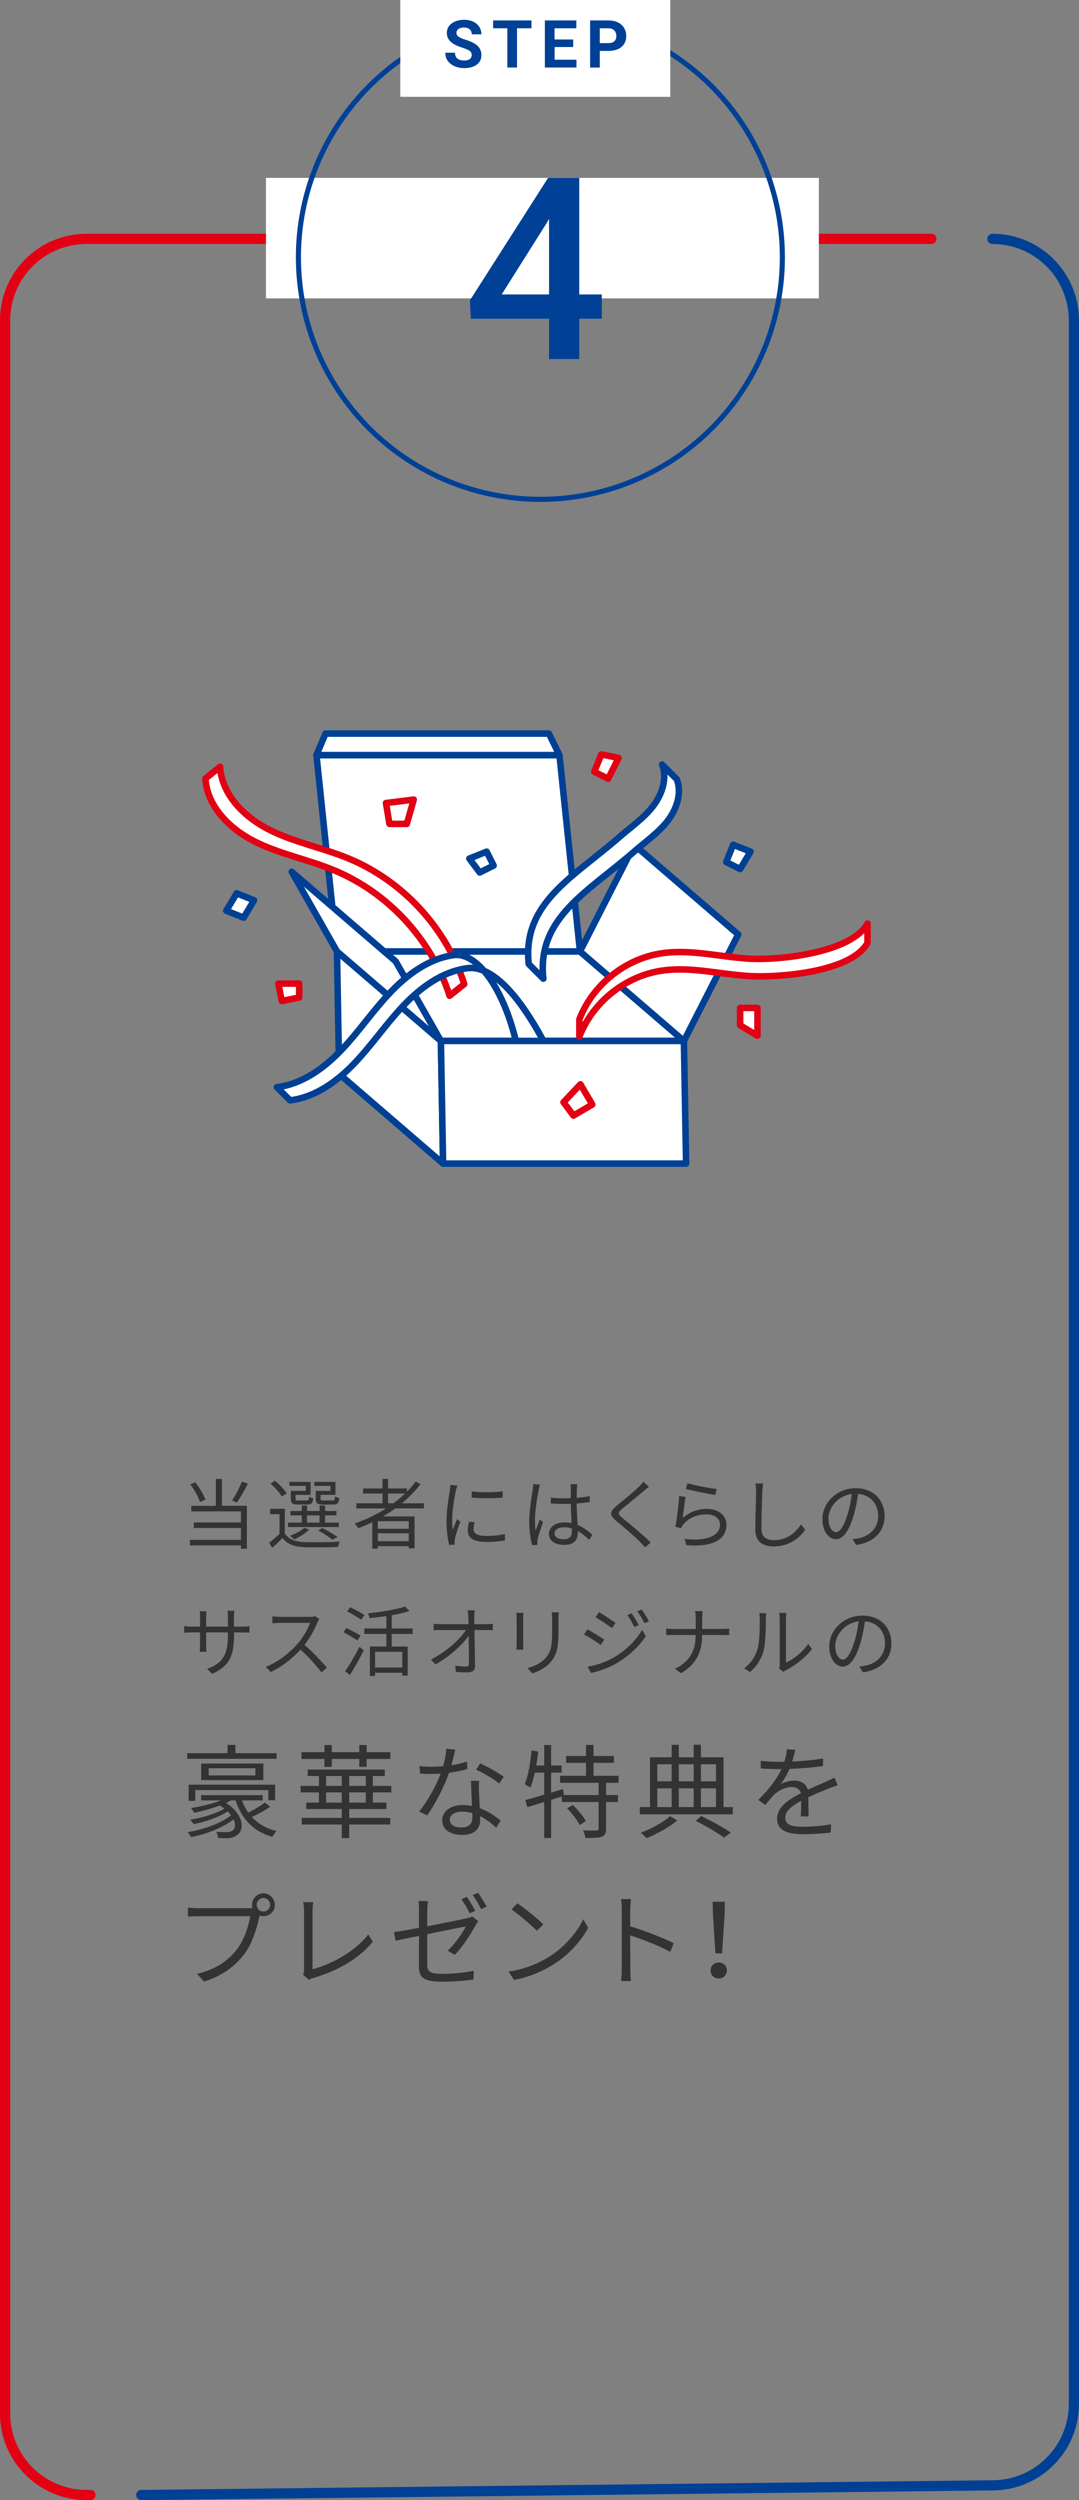 <?xml version="1.0" encoding="UTF-8"?><svg id="_レイヤー_2" xmlns="http://www.w3.org/2000/svg" viewBox="0 0 211.81 490.66"><rect x="0" y="0" width="211.81" height="490.66" fill="#808080" stroke="none"/><defs><style>.cls-1,.cls-2,.cls-3{stroke-width:1.28px;}.cls-1,.cls-2,.cls-3,.cls-4,.cls-5{stroke-linecap:round;stroke-linejoin:round;}.cls-1,.cls-2,.cls-6{fill:#fff;}.cls-1,.cls-5{stroke:#e20012;}.cls-2,.cls-3,.cls-4{stroke:#004094;}.cls-3,.cls-4,.cls-5,.cls-7{fill:none;}.cls-4,.cls-5{stroke-width:2px;}.cls-7{stroke:#004096;stroke-miterlimit:10;}.cls-8{fill:#333;}.cls-8,.cls-6,.cls-9{stroke-width:0px;}.cls-9{fill:#004096;}</style></defs><g id="_アイコン"><path class="cls-5" d="m17.75,489.66h-.75c-8.84,0-16-7.16-16-16V62.88c0-8.84,7.16-16,16-16h165.83"/><path class="cls-4" d="m194.81,46.88h0c8.84,0,16,7.16,16,16v408.88c0,8.84-7.16,16-16,16l-167.08,1.9"/><path class="cls-8" d="m43.57,295.52h4.89v8.43h-1.16v-.66h-10.03v-1.09h10.03v-2.33h-9.25v-1.08h9.25v-2.17h-9.75v-1.09h4.81v-5.28h1.2v5.28Zm-4.3-.75c-.32-.96-1.12-2.42-1.91-3.46l.97-.41c.84,1.05,1.65,2.46,2,3.41l-1.06.46Zm9.39-3.6c-.63,1.28-1.47,2.73-2.15,3.71l-.96-.39c.66-.97,1.49-2.57,1.94-3.72l1.17.4Z"/><path class="cls-8" d="m55.9,300.93c.7,1.12,2.04,1.64,3.79,1.71,1.69.08,5.19.03,7.02-.09-.14.24-.32.74-.36,1.05-1.7.08-4.93.11-6.63.04-1.98-.07-3.34-.61-4.27-1.8-.63.66-1.3,1.29-2.03,1.95l-.58-1.04c.63-.46,1.37-1.09,2.03-1.72v-3.87h-1.84v-1.05h2.88v4.81Zm-.58-7.21c-.39-.75-1.35-1.82-2.22-2.55l.86-.57c.88.71,1.88,1.74,2.29,2.49l-.93.63Zm11.19,5.97h-9.97v-.87h2.7v-1.42h-2.22v-.86h2.22v-1.08h1.04v1.08h2.46v-1.08h1.07v1.08h2.25v.86h-2.25v1.42h2.71v.87Zm-6.48-8.08h-3.21v-.78h4.15v2.54h-2.96v.78c0,.27.08.33.56.33h1.62c.36,0,.44-.09.48-.75.2.15.55.27.83.31-.11.97-.39,1.23-1.16,1.23h-1.86c-1.11,0-1.39-.23-1.39-1.12v-1.56h2.94v-.97Zm.69,8.59c-.76.72-1.96,1.46-2.96,1.93-.18-.19-.58-.55-.83-.71,1.02-.4,2.13-.97,2.79-1.57l.99.34Zm-.45-1.38h2.46v-1.42h-2.46v1.42Zm4.59-7.21h-3.17v-.78h4.16v2.54h-2.92v.76c0,.29.09.35.58.35h1.79c.36,0,.43-.09.48-.79.2.13.55.25.83.31-.11,1-.39,1.28-1.19,1.28h-2.01c-1.11,0-1.42-.23-1.42-1.12v-1.56h2.88v-.97Zm.34,10.56c-.63-.55-1.71-1.26-2.74-1.79l.79-.5c1.09.53,2.32,1.25,3.03,1.8l-1.08.48Z"/><path class="cls-8" d="m77.6,296.04c-.78.56-1.59,1.08-2.42,1.56h6.2v6.27h-1.14v-.42h-6.07v.48h-1.09v-5.19c-.9.43-1.83.84-2.75,1.18-.13-.24-.5-.69-.71-.92,2.17-.76,4.27-1.75,6.17-2.97h-5.83v-1h5.13v-1.92h-3.83v-.99h3.83v-1.87h1.09v1.87h3.71v.62c.63-.63,1.2-1.29,1.71-1.98l.94.51c-1.05,1.38-2.28,2.64-3.64,3.76h4.32v1h-5.61Zm2.64,2.5h-6.07v1.49h6.07v-1.49Zm0,3.93v-1.56h-6.07v1.56h6.07Zm-3.01-7.44c.81-.6,1.58-1.25,2.28-1.92h-3.33v1.92h1.05Z"/><path class="cls-8" d="m89.77,291.54c-.09.26-.23.74-.29,1.01-.29,1.36-.72,4.02-.72,5.68,0,.72.03,1.32.12,2.04.26-.68.58-1.54.83-2.13l.65.48c-.38,1.05-.92,2.62-1.05,3.33-.05.21-.08.5-.08.66l.04.52-1.08.08c-.3-1.05-.54-2.76-.54-4.77,0-2.19.48-4.74.66-5.96.04-.34.1-.73.1-1.05l1.35.1Zm3.39,7.2c-.13.54-.2.96-.2,1.37,0,.67.45,1.33,2.49,1.33,1.33,0,2.47-.12,3.67-.39v1.26c-.9.18-2.14.3-3.69.3-2.49,0-3.6-.83-3.6-2.22,0-.54.11-1.12.24-1.75l1.08.11Zm-.58-6.06c1.62.27,4.62.21,6.1,0v1.23c-1.59.17-4.47.17-6.09,0v-1.23Z"/><path class="cls-8" d="m106,291.38c-.09.24-.21.73-.25,1-.3,1.38-.74,4.32-.74,5.98,0,.72.03,1.3.13,2.02.24-.67.58-1.56.84-2.16l.63.5c-.38,1.03-.9,2.55-1.05,3.28-.04.2-.09.48-.08.66,0,.15.03.36.05.51l-1.07.09c-.3-1.07-.57-2.7-.57-4.71,0-2.17.5-5.01.68-6.24.06-.34.1-.73.1-1.05l1.32.11Zm9.66,10.81c-.73-.69-1.47-1.28-2.23-1.7v.27c0,1.23-.57,2.43-2.58,2.43s-3.09-.83-3.09-2.15c0-1.25,1.11-2.26,3.06-2.26.5,0,.96.04,1.38.13-.04-1.14-.13-2.56-.15-3.79-.48.02-.95.03-1.43.03-.84,0-1.62-.04-2.49-.09v-1.14c.84.09,1.65.13,2.52.13.46,0,.93-.02,1.4-.03v-1.84c0-.25-.03-.65-.08-.9h1.36c-.04.29-.07.58-.09.89-.01.4-.03,1.09-.04,1.78.9-.06,1.77-.18,2.57-.34v1.17c-.81.13-1.68.22-2.57.29.02,1.48.12,2.97.18,4.21,1.2.48,2.14,1.25,2.92,1.93l-.65.98Zm-3.42-2.21c-.48-.17-.99-.24-1.51-.24-1.11,0-1.88.5-1.88,1.18,0,.74.72,1.16,1.79,1.16,1.26,0,1.62-.62,1.62-1.6,0-.14,0-.32-.02-.5Z"/><path class="cls-8" d="m127.4,291.77c-.33.24-.78.63-1.02.84-1.04.88-3.17,2.59-4.26,3.5-.9.78-.9,1,.06,1.8,1.35,1.08,4.09,3.36,5.55,4.8l-1.08.97c-.3-.36-.71-.73-1.02-1.08-.81-.87-3.28-2.98-4.68-4.12-1.39-1.17-1.25-1.84.11-2.97,1.11-.94,3.36-2.71,4.36-3.73.3-.3.69-.72.86-.99l1.12.99Z"/><path class="cls-8" d="m134.02,297.92c1.42-1.25,3.03-1.79,4.8-1.79,2.28,0,3.79,1.37,3.79,3.11,0,2.67-2.35,4.47-7.88,4l-.36-1.23c4.68.57,6.97-.78,6.97-2.8,0-1.18-1.09-2.01-2.61-2.01-1.98,0-3.54.72-4.59,1.96-.21.25-.34.51-.45.75l-1.12-.27c.3-1.35.66-4.47.75-6.03l1.27.17c-.19,1.02-.45,3.18-.58,4.14Zm.92-6.84c1.28.41,4.42,1.02,5.75,1.14l-.29,1.17c-1.41-.2-4.63-.86-5.77-1.17l.31-1.14Z"/><path class="cls-8" d="m149.8,291.15c-.08.48-.12,1-.15,1.49-.06,1.68-.18,5.19-.18,7.41,0,1.63,1.05,2.21,2.43,2.21,2.73,0,4.28-1.53,5.34-3.08l.83,1.04c-1,1.41-2.92,3.27-6.2,3.27-2.13,0-3.6-.9-3.6-3.32,0-2.21.15-5.96.15-7.53,0-.54-.04-1.07-.13-1.5h1.51Z"/><path class="cls-8" d="m167.36,302.06c.46-.03.92-.1,1.27-.18,1.91-.42,3.76-1.83,3.76-4.39,0-2.25-1.42-4.09-3.94-4.3-.2,1.38-.48,2.88-.88,4.27-.92,3.04-2.1,4.62-3.48,4.62s-2.65-1.53-2.65-3.97c0-3.23,2.88-6.04,6.51-6.04s5.7,2.46,5.7,5.46-2.05,5.2-5.59,5.67l-.69-1.12Zm-.98-4.86c.38-1.23.66-2.64.83-4-2.85.36-4.59,2.8-4.59,4.8,0,1.88.87,2.7,1.51,2.7s1.49-.99,2.25-3.5Z"/><path class="cls-8" d="m47.59,319.23c.66,0,1.17-.04,1.37-.08v1.26c-.15-.01-.71-.04-1.37-.04h-1.65v.53c0,4-.86,6.06-4.29,7.59l-1-.95c2.73-1.05,4.09-2.34,4.09-6.54v-.63h-4.27v2.43c0,.56.04,1.21.06,1.37h-1.32c.02-.15.06-.79.06-1.37v-2.43h-1.61c-.66,0-1.33.04-1.51.06v-1.31c.13.03.87.11,1.51.11h1.61v-1.92c0-.48-.04-.95-.06-1.09h1.33c-.01.15-.07.57-.07,1.09v1.92h4.27v-1.88c0-.58-.04-1.08-.08-1.23h1.35c-.02.15-.08.65-.08,1.23v1.88h1.65Z"/><path class="cls-8" d="m62.68,317.76c-.09.12-.29.45-.38.66-.51,1.29-1.46,3.04-2.52,4.4,1.58,1.35,3.41,3.3,4.38,4.47l-1.05.92c-1-1.32-2.59-3.09-4.12-4.46-1.6,1.72-3.63,3.38-5.85,4.38l-.96-1c2.42-.95,4.63-2.73,6.18-4.46,1.02-1.16,2.12-2.94,2.49-4.17h-5.85c-.53,0-1.35.06-1.52.08v-1.37c.21.03,1.07.11,1.52.11h5.79c.5,0,.88-.06,1.12-.13l.77.58Z"/><path class="cls-8" d="m70.15,321.94c-.61-.42-1.84-1.14-2.76-1.62l.62-.81c.87.43,2.12,1.09,2.77,1.51l-.63.92Zm-2.4,6.04c.81-1.12,1.96-3.11,2.83-4.8l.81.73c-.78,1.58-1.83,3.44-2.71,4.82l-.93-.75Zm3.15-10.11c-.61-.43-1.86-1.15-2.77-1.65l.62-.79c.91.43,2.17,1.12,2.8,1.54l-.65.9Zm6,2.81v2.46h3.13v5.71h-1.06v-.56h-5.34v.63h-1.02v-5.79h3.23v-2.46h-4.32v-1.08h4.32v-2.43c-1.1.17-2.24.3-3.3.4-.04-.27-.19-.69-.3-.94,2.58-.27,5.59-.74,7.26-1.33l.88.87c-.97.33-2.19.62-3.48.84v2.59h4.11v1.08h-4.11Zm2.07,3.49h-5.34v3.09h5.34v-3.09Z"/><path class="cls-8" d="m95.47,318.76c.39,0,.98-.04,1.28-.09v1.26c-.35-.02-.87-.03-1.23-.03h-2.38c.04,2.25.09,5.23.11,7.11,0,.78-.47,1.2-1.37,1.2-.76,0-1.67-.03-2.4-.09l-.1-1.23c.72.12,1.56.18,2.12.18.43,0,.55-.2.55-.6,0-1.2-.01-3.43-.04-5.44-1.25,1.77-3.87,4.2-6.55,5.62l-.86-.98c3.03-1.48,5.7-3.97,6.88-5.77h-4.95c-.5,0-.93.01-1.4.04v-1.27c.44.06.92.09,1.38.09h5.46c-.01-.6-.03-1.11-.04-1.46-.03-.36-.04-.83-.13-1.26h1.39c-.06.42-.09.84-.09,1.26l.03,1.46h2.35Z"/><path class="cls-8" d="m102.74,316.53c-.03.29-.04.72-.04,1.08v5.01c0,.38.02.87.04,1.14h-1.38c.02-.22.06-.71.06-1.15v-5c0-.27-.03-.79-.06-1.08h1.38Zm6.95-.1c-.03.36-.06.79-.06,1.29v2.43c0,3.6-.48,4.78-1.56,6.07-.97,1.17-2.47,1.82-3.57,2.19l-.98-1.04c1.38-.34,2.67-.95,3.6-2,1.08-1.25,1.26-2.46,1.26-5.29v-2.37c0-.49-.04-.93-.08-1.29h1.38Z"/><path class="cls-8" d="m118.62,321.78l-.69,1.05c-.75-.54-2.37-1.59-3.29-2.05l.68-1.02c.88.48,2.64,1.56,3.3,2.03Zm1.74,3.58c2.49-1.42,4.47-3.39,5.69-5.5l.72,1.25c-1.3,2.01-3.38,3.94-5.78,5.35-1.5.88-3.57,1.58-4.96,1.86l-.69-1.22c1.65-.28,3.51-.88,5.02-1.74Zm.48-6.87l-.71,1.04c-.72-.55-2.35-1.63-3.22-2.14l.67-1c.88.49,2.61,1.65,3.25,2.11Zm4.54.44l-.86.39c-.38-.79-.87-1.68-1.36-2.35l.82-.36c.38.54,1.05,1.62,1.4,2.33Zm2.01-.75l-.86.39c-.4-.79-.93-1.65-1.42-2.33l.84-.36c.41.52,1.07,1.6,1.44,2.29Z"/><path class="cls-8" d="m141.83,319.69c.5,0,1.07-.03,1.3-.06v1.28c-.24-.03-.85-.04-1.32-.04h-3.98c0,3.3-1.12,5.73-4.15,7.5l-1.17-.87c2.82-1.33,4.05-3.54,4.06-6.63h-4.39c-.57,0-1.11.01-1.41.04v-1.29c.3.03.84.08,1.38.08h4.42v-2.03c0-.45-.06-1.18-.13-1.48h1.49c-.04.3-.09,1.05-.09,1.5v2.01h3.99Z"/><path class="cls-8" d="m146.08,327.4c1.26-.9,2.16-2.24,2.61-3.69.44-1.38.45-4.36.45-6.03,0-.45-.04-.78-.1-1.09h1.38c-.02.18-.08.63-.08,1.08,0,1.67-.06,4.88-.46,6.38-.45,1.61-1.41,3.08-2.67,4.11l-1.12-.75Zm6.87.07c.06-.24.11-.54.11-.84v-8.98c0-.57-.08-.99-.09-1.11h1.38c-.02.12-.06.54-.06,1.11v8.65c1.38-.63,3.23-1.99,4.37-3.69l.72,1.02c-1.29,1.75-3.38,3.29-5.11,4.16-.23.12-.36.22-.51.34l-.79-.66Z"/><path class="cls-8" d="m168.7,327.06c.46-.03.92-.1,1.27-.18,1.91-.42,3.76-1.83,3.76-4.39,0-2.25-1.42-4.09-3.94-4.3-.2,1.38-.48,2.88-.88,4.27-.92,3.04-2.1,4.62-3.48,4.62s-2.65-1.53-2.65-3.97c0-3.23,2.88-6.04,6.51-6.04s5.7,2.46,5.7,5.46-2.05,5.2-5.59,5.67l-.69-1.12Zm-.98-4.86c.38-1.23.66-2.64.83-4-2.85.36-4.59,2.8-4.59,4.8,0,1.88.87,2.7,1.51,2.7s1.49-.99,2.25-3.5Z"/><path class="cls-8" d="m54.29,345.17h-17.54v-1.1h7.92v-1.62h1.54v1.62h8.08v1.1Zm-1.24,9.4c-1.06.74-2.44,1.48-3.6,2.02,1.2,1.34,2.84,2.28,4.86,2.78-.3.28-.66.78-.86,1.12-3.7-1.04-6.02-3.52-7.2-7.16h-.92c-.3.18-.62.34-.96.5,3.36,2.14,3.8,5.28,2.1,6.36-.64.44-1.2.56-1.96.56-.46,0-1.06-.02-1.68-.04-.04-.32-.2-.9-.4-1.2.68.04,1.4.06,1.86.06.52,0,.88-.04,1.24-.24.66-.36.8-1.24.32-2.28-2.08,1.66-5.34,2.9-8.32,3.5-.16-.28-.46-.74-.72-.98,3.14-.5,6.62-1.74,8.54-3.32-.18-.26-.4-.5-.66-.74-1.72,1.12-4.42,2.06-6.7,2.48-.14-.26-.44-.64-.68-.86,2.36-.36,5.1-1.18,6.74-2.18-.28-.22-.58-.42-.9-.62-1.62.62-3.44,1.1-5.04,1.44-.1-.2-.4-.72-.6-.94,1.92-.3,4.16-.82,5.88-1.5h-3.92v-1.02h12.1v1.02h-4.08c.32.88.74,1.68,1.26,2.4,1.12-.56,2.44-1.34,3.26-1.96l1.04.8Zm-.38-1.26v-2h-14.34v2.12h-1.3v-3.18h16.98v3.06h-1.34Zm-.98-7.2v3.24h-12.2v-3.24h12.2Zm-1.56.92h-9.16v1.4h9.16v-1.4Z"/><path class="cls-8" d="m73.19,351.77v2h2.66v1.26h-7.3v1.74h8.06v1.3h-8.06v2.66h-1.46v-2.66h-7.86v-1.3h7.86v-1.74h-6.98v-1.26h2.5v-2h-3.6v-1.28h3.6v-1.94h-2.2v-1.26h15.12v1.26h-2.34v1.94h3.62v1.28h-3.62Zm-9.5-6.56h-4.5v-1.34h4.5v-1.4h1.44v1.4h5.4v-1.4h1.44v1.4h4.66v1.34h-4.66v1.54h-1.44v-1.54h-5.4v1.54h-1.44v-1.54Zm.32,5.28h3.08v-1.94h-3.08v1.94Zm3.08,3.28v-2h-3.08v2h3.08Zm4.72-5.22h-3.26v1.94h3.26v-1.94Zm0,3.22h-3.26v2h3.26v-2Z"/><path class="cls-8" d="m91.73,347.19c-1.04.3-2.28.56-3.58.72-.98,2.8-2.74,6.24-4.32,8.38l-1.56-.8c1.66-1.92,3.34-5.08,4.24-7.4-.58.04-1.16.06-1.74.06-.74,0-1.56-.02-2.3-.06l-.12-1.5c.74.1,1.58.14,2.44.14.7,0,1.44-.04,2.2-.1.3-1.1.58-2.36.62-3.42l1.78.16c-.2.72-.46,1.92-.78,3.06,1.04-.16,2.08-.4,3.08-.72l.04,1.48Zm2.32,2.3c-.06.82-.04,1.4-.02,2.14.02.72.1,2.02.14,3.22,1.7.62,3.08,1.6,4.1,2.48l-.86,1.36c-.84-.76-1.9-1.64-3.18-2.26.02.3.02.58.02.8,0,1.58-1.04,2.88-3.48,2.88-2.18,0-3.96-.9-3.96-2.86,0-1.82,1.72-3,3.96-3,.66,0,1.3.06,1.88.18-.06-1.62-.16-3.56-.2-4.94h1.6Zm-1.34,6.34c-.62-.18-1.3-.28-2-.28-1.46,0-2.42.66-2.42,1.56s.74,1.54,2.28,1.54c1.62,0,2.16-.9,2.16-1.88,0-.26,0-.58-.02-.94Zm5.28-5.8c-1.06-.9-3.2-2.12-4.52-2.72l.78-1.24c1.44.64,3.7,1.92,4.64,2.64l-.9,1.32Z"/><path class="cls-8" d="m118.97,349.89v2.4h2.34v1.36h-2.34v5.24c0,.88-.2,1.32-.82,1.58-.62.22-1.68.24-3.22.24-.06-.42-.24-1.06-.48-1.48,1.22.04,2.3.04,2.64.02.34-.02.42-.08.42-.38v-5.22h-7.22v-1.08l-2.1.66v7.48h-1.36v-7.06l-3.32,1.02-.4-1.4c1.02-.28,2.32-.64,3.72-1.06v-4.32h-1.84c-.24,1.1-.52,2.12-.88,2.94-.24-.18-.82-.52-1.12-.66.74-1.68,1.12-4.22,1.36-6.64l1.3.22c-.1.92-.24,1.84-.38,2.74h1.56v-4.02h1.36v4.02h2.06v1.4h-2.06v3.92l2.32-.7.18,1.18h6.82v-2.4h-7.56v-1.38h5.08v-2.54h-3.9v-1.36h3.9v-2.16h1.48v2.16h4v1.36h-4v2.54h4.92v1.38h-2.46Zm-6.52,4.34c.98.94,2.08,2.26,2.54,3.18l-1.2.76c-.42-.92-1.5-2.28-2.46-3.26l1.12-.68Z"/><path class="cls-8" d="m143.85,354.65v1.42h-18.26v-1.42h2v-9.78h4.26v-2.44h1.4v2.44h2.92v-2.46h1.42v2.46h4.44v9.78h1.82Zm-10.9,2.62c-1.54,1.3-4,2.66-6.04,3.48-.28-.3-.8-.8-1.12-1.08,2.06-.76,4.54-2.12,5.74-3.24l1.42.84Zm-3.92-11.02v3.34h2.82v-3.34h-2.82Zm0,8.4h2.82v-3.68h-2.82v3.68Zm4.22-8.4v3.34h2.92v-3.34h-2.92Zm2.92,4.72h-2.92v3.68h2.92v-3.68Zm1.46,5.42c2.12,1.02,4.42,2.3,5.82,3.26l-1.32,1c-1.28-.94-3.46-2.24-5.54-3.3l1.04-.96Zm-.04-10.14v3.34h2.96v-3.34h-2.96Zm0,8.4h2.96v-3.68h-2.96v3.68Z"/><path class="cls-8" d="m157.19,356.49c.06-.76.08-2.04.08-3.08-1.84,1-3.12,2.02-3.12,3.32,0,1.56,1.54,1.78,3.58,1.78,1.54,0,3.66-.18,5.4-.48l-.04,1.62c-1.5.18-3.7.32-5.42.32-2.84,0-5.12-.6-5.12-3.02s2.36-3.82,4.66-5.02c-.2-.82-.92-1.22-1.78-1.22-1.3,0-2.5.64-3.42,1.46-.56.54-1.12,1.28-1.8,2.08l-1.36-1.02c2.52-2.44,3.82-4.48,4.56-6.04h-.82c-.84,0-2.18-.04-3.26-.12v-1.5c1.06.12,2.44.2,3.34.2.42,0,.84,0,1.3-.02.28-.88.46-1.78.5-2.46l1.64.14c-.14.56-.32,1.38-.6,2.28,2.02-.1,4.18-.28,6.06-.6l-.02,1.48c-1.96.3-4.4.48-6.56.56-.44,1.02-1.06,2.12-1.78,3.04.72-.46,1.86-.74,2.74-.74,1.28,0,2.32.62,2.62,1.8,1.36-.64,2.56-1.12,3.6-1.6.6-.26,1.08-.5,1.64-.78l.64,1.5c-.5.14-1.22.42-1.74.62-1.12.44-2.54,1.02-4.04,1.72.02,1.14.04,2.82.06,3.78h-1.54Z"/><path class="cls-8" d="m48.91,374.49c.2,0,.42,0,.66-.02-.06-.2-.1-.42-.1-.64,0-1.24,1-2.26,2.24-2.26s2.24,1.02,2.24,2.26-1,2.24-2.24,2.24c-.26,0-.52-.04-.76-.12l-.04.22c-.44,2.1-1.4,5.32-2.98,7.38-1.84,2.34-4.22,4.2-7.88,5.34l-1.36-1.5c3.88-.96,6.12-2.66,7.8-4.8,1.42-1.82,2.34-4.6,2.62-6.52h-10.24c-.78,0-1.48.04-1.98.06v-1.76c.54.06,1.34.12,2,.12h10.02Zm4.12-.66c0-.72-.6-1.34-1.32-1.34s-1.32.62-1.32,1.34.58,1.32,1.32,1.32,1.32-.6,1.32-1.32Z"/><path class="cls-8" d="m59.49,387.55c.14-.32.2-.58.2-.98v-11.44c0-.54-.1-1.42-.16-1.82h1.96c-.08.5-.14,1.24-.14,1.82v11.34c3.82-.96,8.46-3.6,10.94-6.82l.9,1.4c-2.6,3.22-6.72,5.68-11.7,7.14-.22.06-.54.16-.84.36l-1.16-1Z"/><path class="cls-8" d="m83.87,378.05c3.4-.66,6.92-1.38,7.76-1.58.44-.1.82-.2,1.06-.36l1.18.92c-.14.22-.36.56-.5.8-.92,1.66-2.48,4.18-4.1,5.82l-1.38-.82c1.5-1.38,2.96-3.58,3.56-4.76-.34.06-4.04.8-7.58,1.52v5.96c0,1.38.52,1.82,2.92,1.82s4.24-.2,6.22-.6l-.06,1.72c-1.78.26-3.78.42-6.28.42-3.72,0-4.42-.98-4.42-2.94v-6.04c-2.02.4-3.78.76-4.6.94l-.3-1.68c.9-.1,2.78-.44,4.9-.84v-3.42c0-.6-.02-1.26-.12-1.84h1.88c-.08.58-.14,1.26-.14,1.84v3.12Zm8.34-2.56c-.4-.8-1.08-2-1.62-2.76l1.06-.46c.5.72,1.22,1.94,1.64,2.74l-1.08.48Zm1.64-4.02c.52.74,1.3,1.98,1.68,2.72l-1.08.48c-.44-.86-1.08-2-1.66-2.74l1.06-.46Z"/><path class="cls-8" d="m107.83,384.01c3.08-1.94,5.52-4.9,6.68-7.36l.96,1.7c-1.38,2.5-3.7,5.22-6.72,7.1-2,1.28-4.52,2.5-7.86,3.12l-1.06-1.64c3.5-.52,6.1-1.74,8-2.92Zm-1.18-6.34l-1.26,1.26c-1-1.04-3.5-3.18-4.98-4.18l1.14-1.22c1.42.94,3.98,3.02,5.1,4.14Z"/><path class="cls-8" d="m131.57,383.05c-2.18-1.18-5.64-2.52-7.86-3.22l.02,6.6c0,.64.04,1.7.12,2.36h-1.92c.08-.64.12-1.62.12-2.36v-11.64c0-.56-.04-1.46-.16-2.08h1.96c-.06.62-.14,1.48-.14,2.08v3.26c2.64.8,6.42,2.24,8.54,3.3l-.68,1.7Z"/><path class="cls-8" d="m139.49,386.71c0-.94.72-1.56,1.6-1.56s1.6.62,1.6,1.56-.72,1.58-1.6,1.58-1.6-.6-1.6-1.58Zm.46-11.12l-.06-2.36h2.4l-.04,2.36-.5,7.76h-1.32l-.48-7.76Z"/><polygon class="cls-2" points="134.25 204.29 86.55 204.29 66.15 186.72 113.85 186.72 134.25 204.29"/><polygon class="cls-2" points="113.85 186.72 66.15 186.72 62.12 148.19 109.82 148.19 113.85 186.72"/><polygon class="cls-2" points="109.82 148.19 62.12 148.19 63.9 143.97 107.75 143.97 109.82 148.19"/><polygon class="cls-2" points="86.55 204.29 86.98 228.36 66.58 210.78 66.15 186.72 86.55 204.29"/><polygon class="cls-2" points="144.91 183.39 134.25 204.29 113.85 186.72 124.51 165.82 144.91 183.39"/><polygon class="cls-2" points="77.67 188.67 86.55 204.29 66.15 186.72 57.27 171.1 77.67 188.67"/><path class="cls-2" d="m106.66,192.07c-1.31-11.98,8.74-17.01,17.82-24.94,2.22-1.94,4.7-3.64,6.52-5.96,1.82-2.32,2.91-5.5,1.85-8.25l-2.87-2.87c1.06,2.75-.03,5.93-1.85,8.25-1.82,2.32-4.3,4.02-6.52,5.96-9.08,7.93-19.13,12.95-17.82,24.94l2.87,2.87Z"/><path class="cls-1" d="m40.33,152.79c.32,5.49,4.79,9.92,9.71,12.38,4.91,2.46,10.41,3.5,15.49,5.6,10.67,4.4,19.21,13.67,22.73,24.66l2.87-2.3c-3.52-10.99-12.06-20.26-22.73-24.66-5.08-2.1-10.58-3.13-15.49-5.6-4.91-2.46-9.39-6.89-9.71-12.38l-2.87,2.3Z"/><path class="cls-6" d="m107.01,204.91c-5.17-9.76-10.52-15.59-15.41-14.88-4.89.7-9.1,3.82-12.49,7.41-3.39,3.59-6.17,7.72-9.58,11.28-3.41,3.56-7.69,6.63-12.59,7.23l-2.58-2.58c4.9-.6,9.17-3.66,12.59-7.23,3.41-3.56,6.19-7.7,9.58-11.28s7.61-6.71,12.49-7.41,9.95,7.13,12.25,16.89l5.74.57Z"/><path class="cls-3" d="m107.01,204.91c-5.17-9.76-10.52-15.59-15.41-14.88-4.89.7-9.1,3.82-12.49,7.41-3.39,3.59-6.17,7.72-9.58,11.28-3.41,3.56-7.69,6.63-12.59,7.23l-2.58-2.58c4.9-.6,9.17-3.66,12.59-7.23,3.41-3.56,6.19-7.7,9.58-11.28s7.61-6.71,12.49-7.41,9.95,7.13,12.25,16.89l5.74.57Z"/><polyline class="cls-2" points="86.71 213.28 86.55 204.29 134.25 204.29 134.68 228.36 86.98 228.36 86.71 213.28"/><path class="cls-1" d="m113.73,200.05c2.59-6.76,9-11.9,16.16-12.96,5.79-.86,11.62.77,17.47,1.07,5.84.3,19.78-1.21,22.93-6.9v3.79c-3.15,5.69-17.09,6.81-22.93,6.52-5.84-.3-11.68-1.93-17.47-1.07-7.16,1.06-13.57,6.2-16.16,12.96v-3.41Z"/><polygon class="cls-2" points="94.17 171.23 92.13 168.5 95.53 167.14 96.9 169.87 94.17 171.23"/><polygon class="cls-1" points="55.32 196.45 54.64 193.04 58.73 193.04 58.73 195.76 55.32 196.45"/><polygon class="cls-1" points="118.03 148.06 116.66 151.46 119.39 152.83 121.43 148.74 118.03 148.06"/><polygon class="cls-1" points="75.77 157.6 81.22 156.92 79.86 161.69 76.45 161.69 75.77 157.6"/><polygon class="cls-1" points="145.29 201.22 145.29 197.81 148.69 197.81 148.69 203.26 145.29 201.22"/><polygon class="cls-1" points="110.62 216.32 113.94 212.8 116.27 216.77 112.57 218.94 110.62 216.32"/><polygon class="cls-2" points="143.92 165.78 142.56 169.18 145.29 170.55 147.33 167.14 143.92 165.78"/><polygon class="cls-2" points="46.46 175.32 44.42 178.73 47.83 180.09 49.87 176.68 46.46 175.32"/><rect class="cls-6" x="52.21" y="34.91" width="108.53" height="23.65"/><circle class="cls-7" cx="106.08" cy="50.5" r="47.5"/><rect class="cls-6" x="78.58" width="53" height="19"/><path class="cls-9" d="m92.6,10.83c0-.36-.13-.64-.38-.83s-.71-.4-1.37-.61-1.18-.42-1.57-.63c-1.05-.57-1.57-1.33-1.57-2.29,0-.5.14-.95.42-1.34.28-.39.69-.7,1.21-.92.53-.22,1.12-.33,1.77-.33s1.25.12,1.76.36.92.58,1.2,1.01c.29.44.43.93.43,1.49h-1.9c0-.42-.13-.75-.4-.99-.27-.23-.64-.35-1.12-.35s-.83.1-1.09.29c-.26.2-.39.46-.39.78,0,.3.15.55.45.76.3.2.75.39,1.34.57,1.08.33,1.87.73,2.37,1.21s.74,1.08.74,1.8c0,.8-.3,1.43-.91,1.88s-1.42.68-2.44.68c-.71,0-1.36-.13-1.94-.39-.58-.26-1.03-.62-1.34-1.07-.31-.45-.46-.98-.46-1.57h1.91c0,1.02.61,1.53,1.83,1.53.45,0,.81-.09,1.06-.28.25-.18.38-.44.38-.77Z"/><path class="cls-9" d="m104.32,5.55h-2.83v7.7h-1.9v-7.7h-2.79v-1.54h7.53v1.54Z"/><path class="cls-9" d="m112.53,9.23h-3.66v2.49h4.29v1.53h-6.2V4.01h6.18v1.54h-4.28v2.2h3.66v1.48Z"/><path class="cls-9" d="m117.74,10v3.26h-1.9V4.01h3.61c.69,0,1.3.13,1.83.38.53.25.93.61,1.22,1.08s.43,1,.43,1.6c0,.91-.31,1.62-.93,2.14-.62.52-1.48.78-2.57.78h-1.67Zm0-1.54h1.7c.5,0,.89-.12,1.15-.36.26-.24.4-.58.4-1.02s-.13-.82-.4-1.1-.63-.42-1.1-.43h-1.75v2.9Z"/><path class="cls-9" d="m113.71,57.79h4.42v4.76h-4.42v7.91h-5.93v-7.91h-15.36l-.17-3.61,15.33-24.02h6.13v22.88Zm-15.23,0h9.3v-14.84l-.44.78-8.86,14.06Z"/></g></svg>